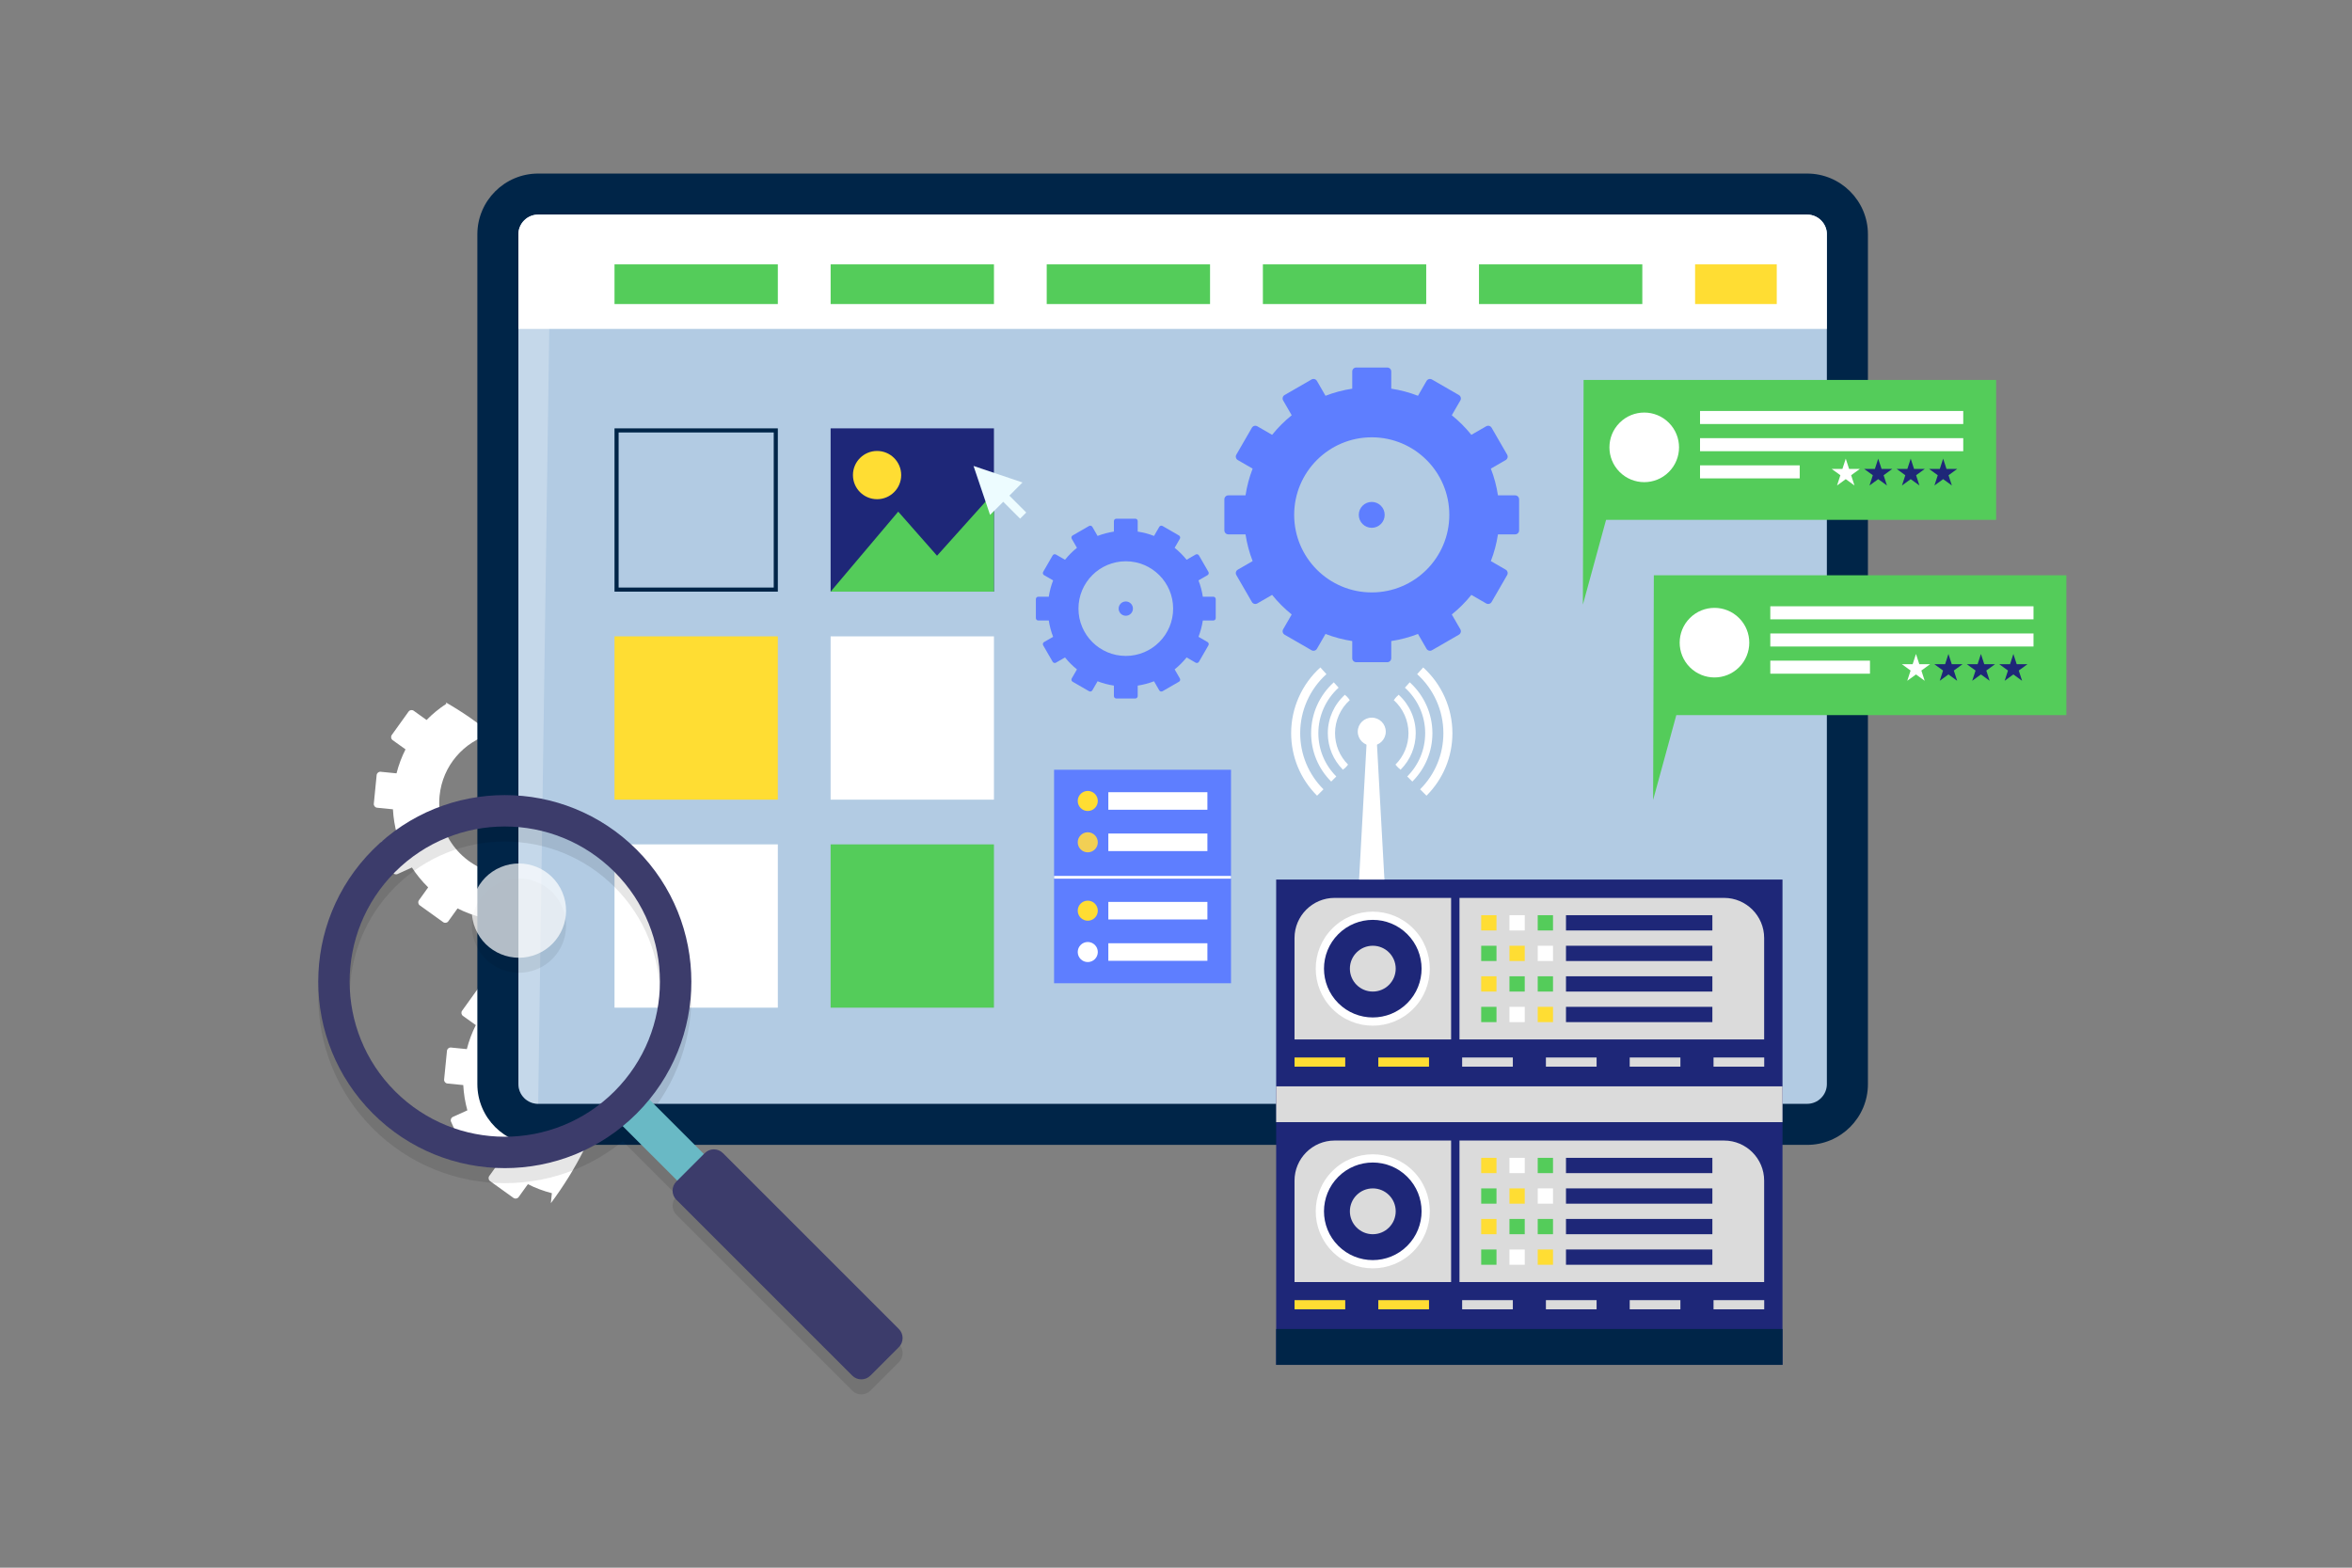 <svg width="420" height="280" viewBox="0 0 420 280" fill="none" xmlns="http://www.w3.org/2000/svg">
<rect x="0" y="0" width="420" height="280" fill="#808080" stroke="none"/>
<g clip-path="url(#clip0_18103_15273)">
<path d="M67.341 144.266L70.168 144.547C70.251 146.097 70.498 147.609 70.903 149.063L68.321 150.23C67.99 150.38 67.843 150.77 67.992 151.101L70.109 155.783C70.259 156.115 70.649 156.261 70.98 156.112L73.556 154.947C74.394 156.229 75.367 157.417 76.459 158.49L74.811 160.788C74.599 161.083 74.666 161.494 74.962 161.705L79.137 164.701C79.432 164.913 79.843 164.846 80.054 164.551L81.706 162.249C83.053 162.932 84.486 163.47 85.99 163.856L85.71 166.684C85.674 167.045 85.937 167.367 86.299 167.403L91.413 167.91C91.774 167.946 92.097 167.682 92.133 167.321L92.413 164.493C93.963 164.41 95.474 164.164 96.929 163.759L98.097 166.341C98.247 166.672 98.636 166.819 98.967 166.669L103.65 164.551C103.981 164.402 104.128 164.012 103.979 163.681L102.814 161.105C104.096 160.268 105.283 159.295 106.356 158.202L107.547 159.057C106.312 155.488 104.748 152.058 102.892 148.8C100.656 153.61 95.573 156.72 89.998 156.167C82.946 155.467 77.796 149.183 78.496 142.132C79.033 136.727 82.853 132.451 87.781 131.058C85.213 128.984 82.485 127.103 79.608 125.454L79.716 125.692C78.433 126.529 77.246 127.502 76.173 128.594L73.875 126.945C73.58 126.734 73.169 126.801 72.958 127.096L69.961 131.271C69.749 131.566 69.817 131.977 70.112 132.189L72.413 133.841C71.73 135.187 71.192 136.62 70.806 138.124L67.978 137.844C67.617 137.808 67.295 138.072 67.259 138.434L66.752 143.548C66.715 143.908 66.979 144.23 67.341 144.266Z" fill="white"/>
<path d="M91.047 145.528C92.224 145.645 93.272 144.785 93.388 143.609C93.505 142.432 92.646 141.383 91.469 141.267C90.293 141.15 89.244 142.009 89.128 143.186C89.011 144.362 89.87 145.411 91.047 145.528Z" fill="white"/>
<path d="M102.952 168.729L102.671 171.557C101.121 171.639 99.609 171.886 98.155 172.291L96.988 169.709C96.838 169.378 96.448 169.231 96.117 169.381L91.434 171.498C91.103 171.648 90.957 172.038 91.106 172.369L92.271 174.945C90.989 175.783 89.801 176.756 88.728 177.848L86.43 176.199C86.135 175.987 85.725 176.055 85.513 176.35L82.517 180.525C82.305 180.82 82.372 181.231 82.667 181.443L84.969 183.094C84.286 184.441 83.748 185.874 83.362 187.378L80.534 187.098C80.173 187.062 79.851 187.325 79.815 187.687L79.308 192.802C79.272 193.163 79.535 193.485 79.897 193.521L82.725 193.801C82.808 195.352 83.054 196.863 83.459 198.317L80.877 199.485C80.546 199.635 80.4 200.024 80.549 200.355L82.667 205.038C82.816 205.369 83.206 205.516 83.537 205.367L86.114 204.202C86.951 205.484 87.924 206.671 89.016 207.745L87.368 210.042C87.156 210.337 87.224 210.748 87.519 210.96L91.694 213.956C91.989 214.168 92.4 214.1 92.612 213.805L94.263 211.504C95.61 212.187 97.043 212.725 98.547 213.111L98.37 214.898C100.592 211.924 102.554 208.766 104.227 205.466C103.675 205.483 103.118 205.477 102.554 205.421C95.502 204.721 90.353 198.437 91.053 191.386C91.753 184.334 98.037 179.185 105.089 179.885C107.161 180.09 109.061 180.789 110.705 181.837C110.756 180.987 110.795 180.137 110.808 179.282C110.844 177.036 110.735 174.816 110.519 172.619C110.05 172.464 109.578 172.319 109.094 172.195L109.375 169.367C109.411 169.006 109.146 168.684 108.785 168.648L103.671 168.141C103.309 168.104 102.987 168.368 102.952 168.729Z" fill="white"/>
<path d="M101.69 192.441C101.573 193.617 102.433 194.666 103.609 194.782C104.786 194.899 105.835 194.04 105.951 192.863C106.068 191.687 105.209 190.638 104.032 190.522C102.856 190.405 101.807 191.264 101.69 192.441Z" fill="white"/>
<path d="M96.097 204.482C90.112 204.482 85.242 199.613 85.242 193.627V41.855C85.242 35.869 90.112 31 96.097 31H322.704C328.689 31 333.559 35.869 333.559 41.855V193.628C333.559 199.614 328.689 204.483 322.704 204.483L96.097 204.482Z" fill="#002548"/>
<path d="M322.702 203.016H96.095C90.91 203.016 86.707 198.813 86.707 193.628V41.855C86.707 36.67 90.91 32.466 96.095 32.466H322.702C327.887 32.466 332.091 36.67 332.091 41.855V193.628C332.09 198.813 327.887 203.016 322.702 203.016Z" fill="#002548"/>
<path d="M96.097 197.15C94.155 197.15 92.574 195.57 92.574 193.627V41.854C92.574 39.912 94.154 38.331 96.097 38.331H322.704C324.646 38.331 326.227 39.911 326.227 41.854V193.628C326.227 195.57 324.647 197.151 322.704 197.151L96.097 197.15Z" fill="#B2CBE3"/>
<path d="M326.226 58.744V41.854C326.226 39.912 324.646 38.331 322.703 38.331H96.097C94.155 38.331 92.574 39.911 92.574 41.854V58.744H326.226Z" fill="white"/>
<path opacity="0.25" d="M96.101 197.15C94.159 197.15 92.578 195.57 92.578 193.627V41.854C92.578 39.912 94.158 38.331 96.101 38.331H322.708C324.65 38.331 326.231 39.911 326.231 41.854L98.293 44.08L96.101 197.15Z" fill="white"/>
<path d="M318.302 157.095H227.887V200.434H318.302V157.095Z" fill="#1E2778"/>
<path d="M318.302 194.03H227.887V200.435H318.302V194.03Z" fill="#DBDBDB"/>
<path d="M259.126 160.369H238.326C234.377 160.369 231.164 163.581 231.164 167.53V185.648H259.126V160.369Z" fill="#DBDBDB"/>
<path d="M307.867 160.369H260.621V185.648H315.028V167.53C315.028 163.581 311.816 160.369 307.867 160.369Z" fill="#DBDBDB"/>
<path d="M267.228 163.461H264.5V166.189H267.228V163.461Z" fill="#FFDD33"/>
<path d="M267.228 168.917H264.5V171.645H267.228V168.917Z" fill="#54CC5A"/>
<path d="M267.228 174.373H264.5V177.101H267.228V174.373Z" fill="#FFDD33"/>
<path d="M267.228 179.829H264.5V182.558H267.228V179.829Z" fill="#54CC5A"/>
<path d="M272.275 163.461H269.547V166.189H272.275V163.461Z" fill="white"/>
<path d="M272.275 168.917H269.547V171.645H272.275V168.917Z" fill="#FFDD33"/>
<path d="M272.275 174.373H269.547V177.101H272.275V174.373Z" fill="#54CC5A"/>
<path d="M272.275 179.829H269.547V182.558H272.275V179.829Z" fill="white"/>
<path d="M277.322 163.461H274.594V166.189H277.322V163.461Z" fill="#54CC5A"/>
<path d="M277.322 168.917H274.594V171.645H277.322V168.917Z" fill="white"/>
<path d="M277.322 174.373H274.594V177.101H277.322V174.373Z" fill="#54CC5A"/>
<path d="M277.322 179.829H274.594V182.558H277.322V179.829Z" fill="#FFDD33"/>
<path d="M305.78 163.461H279.641V166.189H305.78V163.461Z" fill="#1E2778"/>
<path d="M305.78 168.917H279.641V171.645H305.78V168.917Z" fill="#1E2778"/>
<path d="M305.78 174.373H279.641V177.101H305.78V174.373Z" fill="#1E2778"/>
<path d="M305.78 179.829H279.641V182.558H305.78V179.829Z" fill="#1E2778"/>
<path d="M252.339 180.211C256.316 176.233 256.316 169.785 252.339 165.808C248.362 161.831 241.913 161.831 237.936 165.808C233.959 169.785 233.959 176.233 237.936 180.211C241.913 184.188 248.362 184.188 252.339 180.211Z" fill="white"/>
<path d="M251.302 179.171C254.706 175.768 254.706 170.25 251.302 166.847C247.899 163.444 242.382 163.444 238.978 166.847C235.575 170.25 235.575 175.768 238.978 179.171C242.382 182.575 247.899 182.575 251.302 179.171Z" fill="#1E2778"/>
<path d="M241.051 173.008C241.051 170.749 242.883 168.916 245.143 168.916C247.402 168.916 249.234 170.749 249.234 173.008C249.234 175.268 247.402 177.1 245.143 177.1C242.883 177.1 241.051 175.268 241.051 173.008Z" fill="#DBDBDB"/>
<path d="M240.219 188.876H231.168V190.513H240.219V188.876Z" fill="#FFDD33"/>
<path d="M255.18 188.876H246.129V190.513H255.18V188.876Z" fill="#FFDD33"/>
<path d="M270.149 188.876H261.098V190.513H270.149V188.876Z" fill="#DBDBDB"/>
<path d="M285.106 188.876H276.055V190.513H285.106V188.876Z" fill="#DBDBDB"/>
<path d="M300.071 188.876H291.02V190.513H300.071V188.876Z" fill="#DBDBDB"/>
<path d="M315.039 188.876H305.988V190.513H315.039V188.876Z" fill="#DBDBDB"/>
<path d="M318.302 200.435H227.887V243.775H318.302V200.435Z" fill="#1E2778"/>
<path d="M318.302 237.369H227.887V243.774H318.302V237.369Z" fill="#002548"/>
<path d="M259.126 203.708H238.326C234.377 203.708 231.164 206.921 231.164 210.869V228.987H259.126V203.708Z" fill="#DBDBDB"/>
<path d="M307.867 203.708H260.621V228.987H315.028V210.869C315.028 206.921 311.816 203.708 307.867 203.708Z" fill="#DBDBDB"/>
<path d="M267.228 206.799H264.5V209.528H267.228V206.799Z" fill="#FFDD33"/>
<path d="M267.228 212.256H264.5V214.984H267.228V212.256Z" fill="#54CC5A"/>
<path d="M267.228 217.711H264.5V220.439H267.228V217.711Z" fill="#FFDD33"/>
<path d="M267.228 223.168H264.5V225.896H267.228V223.168Z" fill="#54CC5A"/>
<path d="M272.275 206.799H269.547V209.528H272.275V206.799Z" fill="white"/>
<path d="M272.275 212.256H269.547V214.984H272.275V212.256Z" fill="#FFDD33"/>
<path d="M272.275 217.711H269.547V220.439H272.275V217.711Z" fill="#54CC5A"/>
<path d="M272.275 223.168H269.547V225.896H272.275V223.168Z" fill="white"/>
<path d="M277.322 206.799H274.594V209.528H277.322V206.799Z" fill="#54CC5A"/>
<path d="M277.322 212.256H274.594V214.984H277.322V212.256Z" fill="white"/>
<path d="M277.322 217.711H274.594V220.439H277.322V217.711Z" fill="#54CC5A"/>
<path d="M277.322 223.168H274.594V225.896H277.322V223.168Z" fill="#FFDD33"/>
<path d="M305.78 206.799H279.641V209.528H305.78V206.799Z" fill="#1E2778"/>
<path d="M305.78 212.255H279.641V214.984H305.78V212.255Z" fill="#1E2778"/>
<path d="M305.78 217.711H279.641V220.439H305.78V217.711Z" fill="#1E2778"/>
<path d="M305.78 223.167H279.641V225.896H305.78V223.167Z" fill="#1E2778"/>
<path d="M252.339 223.55C256.316 219.573 256.316 213.124 252.339 209.147C248.362 205.17 241.913 205.17 237.936 209.147C233.959 213.124 233.959 219.573 237.936 223.55C241.913 227.527 248.362 227.527 252.339 223.55Z" fill="white"/>
<path d="M251.302 222.511C254.706 219.107 254.706 213.59 251.302 210.186C247.899 206.783 242.382 206.783 238.978 210.186C235.575 213.59 235.575 219.107 238.978 222.511C242.382 225.914 247.899 225.914 251.302 222.511Z" fill="#1E2778"/>
<path d="M241.051 216.348C241.051 214.088 242.883 212.256 245.143 212.256C247.402 212.256 249.234 214.088 249.234 216.348C249.234 218.608 247.402 220.44 245.143 220.44C242.883 220.44 241.051 218.608 241.051 216.348Z" fill="#DBDBDB"/>
<path d="M240.219 232.215H231.168V233.852H240.219V232.215Z" fill="#FFDD33"/>
<path d="M255.18 232.215H246.129V233.852H255.18V232.215Z" fill="#FFDD33"/>
<path d="M270.149 232.215H261.098V233.852H270.149V232.215Z" fill="#DBDBDB"/>
<path d="M285.106 232.215H276.055V233.852H285.106V232.215Z" fill="#DBDBDB"/>
<path d="M300.071 232.215H291.02V233.852H300.071V232.215Z" fill="#DBDBDB"/>
<path d="M315.039 232.215H305.988V233.852H315.039V232.215Z" fill="#DBDBDB"/>
<path d="M235.19 142.117C232.206 139.132 230.562 135.163 230.562 130.941C230.562 126.479 232.464 122.204 235.779 119.21L236.86 120.407C233.884 123.095 232.176 126.935 232.176 130.941C232.176 134.731 233.652 138.294 236.333 140.974L235.19 142.117Z" fill="white"/>
<path d="M240.056 137.255C238.37 135.569 237.441 133.327 237.441 130.942C237.441 128.429 238.518 126.016 240.395 124.322L240.827 124.801C239.086 126.373 238.087 128.612 238.087 130.942C238.087 133.155 238.949 135.234 240.513 136.799L240.056 137.255Z" fill="white"/>
<path d="M237.713 139.594C235.402 137.283 234.129 134.21 234.129 130.941C234.129 127.497 235.604 124.19 238.176 121.867L239.041 122.824C236.74 124.903 235.42 127.861 235.42 130.941C235.42 133.865 236.559 136.615 238.626 138.682L237.713 139.594Z" fill="white"/>
<path d="M239.819 137.483C238.072 135.736 237.109 133.413 237.109 130.942C237.109 128.338 238.225 125.837 240.169 124.082L241.034 125.04C239.36 126.551 238.4 128.702 238.4 130.942C238.4 133.068 239.228 135.067 240.731 136.57L239.819 137.483Z" fill="white"/>
<path d="M254.731 142.117L253.59 140.976C256.27 138.296 257.747 134.733 257.747 130.943C257.747 126.937 256.039 123.097 253.062 120.409L254.144 119.212C257.459 122.205 259.36 126.481 259.36 130.943C259.36 135.164 257.716 139.132 254.731 142.117Z" fill="white"/>
<path d="M249.868 137.255L249.411 136.799C250.976 135.235 251.838 133.155 251.838 130.943C251.838 128.612 250.839 126.374 249.098 124.801L249.53 124.322C251.407 126.017 252.483 128.43 252.483 130.943C252.483 133.327 251.555 135.569 249.868 137.255Z" fill="white"/>
<path d="M252.203 139.595L251.291 138.682C253.358 136.614 254.497 133.866 254.497 130.941C254.497 127.861 253.176 124.903 250.875 122.824L251.74 121.866C254.313 124.188 255.788 127.496 255.788 130.941C255.788 134.211 254.515 137.284 252.203 139.595Z" fill="white"/>
<path d="M250.098 137.484L249.185 136.571C250.688 135.067 251.516 133.069 251.516 130.942C251.516 128.703 250.557 126.552 248.883 125.04L249.748 124.082C251.692 125.838 252.807 128.338 252.807 130.942C252.808 133.414 251.845 135.737 250.098 137.484Z" fill="white"/>
<path d="M244.958 133.179C246.339 133.179 247.459 132.059 247.459 130.678C247.459 129.297 246.339 128.177 244.958 128.177C243.577 128.177 242.457 129.297 242.457 130.678C242.457 132.059 243.577 133.179 244.958 133.179Z" fill="white"/>
<path d="M247.219 157.095H242.691L244.149 130.678H245.762L247.219 157.095Z" fill="white"/>
<path d="M138.899 47.217H109.734V54.305H138.899V47.217Z" fill="#54CC5A"/>
<path d="M177.493 47.217H148.328V54.305H177.493V47.217Z" fill="#54CC5A"/>
<path d="M216.079 47.217H186.914V54.305H216.079V47.217Z" fill="#54CC5A"/>
<path d="M254.681 47.217H225.516V54.305H254.681V47.217Z" fill="#54CC5A"/>
<path d="M293.27 47.217H264.105V54.305H293.27V47.217Z" fill="#54CC5A"/>
<path d="M317.277 47.217H302.695V54.305H317.277V47.217Z" fill="#FFDD33"/>
<path d="M356.451 92.844H286.799L282.656 107.993L282.785 67.863H356.451V92.844Z" fill="#54CC5A"/>
<path d="M350.58 73.402H303.578V75.733H350.58V73.402Z" fill="white"/>
<path d="M350.58 78.258H303.578V80.589H350.58V78.258Z" fill="white"/>
<path d="M321.377 83.114H303.578V85.444H321.377V83.114Z" fill="white"/>
<path d="M298.008 84.296C300.435 81.868 300.435 77.933 298.008 75.506C295.581 73.079 291.646 73.079 289.219 75.506C286.792 77.933 286.792 81.868 289.219 84.296C291.646 86.723 295.581 86.723 298.008 84.296Z" fill="white"/>
<path d="M329.6 81.919L330.195 83.749H332.119L330.562 84.879L331.157 86.709L329.6 85.578L328.044 86.709L328.639 84.879L327.082 83.749H329.006L329.6 81.919Z" fill="white"/>
<path d="M335.397 81.919L335.992 83.749H337.916L336.359 84.879L336.954 86.709L335.397 85.578L333.841 86.709L334.435 84.879L332.879 83.749H334.803L335.397 81.919Z" fill="#1E2778"/>
<path d="M341.198 81.919L341.793 83.749H343.717L342.16 84.879L342.755 86.709L341.198 85.578L339.642 86.709L340.236 84.879L338.68 83.749H340.604L341.198 81.919Z" fill="#1E2778"/>
<path d="M346.991 81.919L347.586 83.749H349.51L347.953 84.879L348.548 86.709L346.991 85.578L345.435 86.709L346.029 84.879L344.473 83.749H346.397L346.991 81.919Z" fill="#1E2778"/>
<path d="M368.994 127.726H299.342L295.199 142.875L295.328 102.746H368.994V127.726Z" fill="#54CC5A"/>
<path d="M363.127 108.286H316.125V110.617H363.127V108.286Z" fill="white"/>
<path d="M363.127 113.142H316.125V115.472H363.127V113.142Z" fill="white"/>
<path d="M333.924 117.997H316.125V120.327H333.924V117.997Z" fill="white"/>
<path d="M310.551 119.178C312.978 116.751 312.978 112.816 310.551 110.389C308.124 107.961 304.189 107.961 301.762 110.389C299.335 112.816 299.335 116.751 301.762 119.178C304.189 121.605 308.124 121.605 310.551 119.178Z" fill="white"/>
<path d="M342.14 116.801L342.734 118.631H344.658L343.101 119.763L343.696 121.593L342.14 120.461L340.583 121.593L341.178 119.763L339.621 118.631H341.545L342.14 116.801Z" fill="white"/>
<path d="M347.936 116.801L348.531 118.631H350.455L348.898 119.763L349.493 121.593L347.936 120.461L346.38 121.593L346.974 119.763L345.418 118.631H347.342L347.936 116.801Z" fill="#1E2778"/>
<path d="M353.737 116.801L354.332 118.631H356.256L354.699 119.763L355.294 121.593L353.737 120.461L352.181 121.593L352.775 119.763L351.219 118.631H353.143L353.737 116.801Z" fill="#1E2778"/>
<path d="M359.53 116.801L360.125 118.631H362.049L360.492 119.763L361.087 121.593L359.53 120.461L357.974 121.593L358.568 119.763L357.012 118.631H358.936L359.53 116.801Z" fill="#1E2778"/>
<path d="M248.438 117.565V114.497C250.095 114.243 251.692 113.818 253.211 113.227L254.74 115.876C254.936 116.216 255.37 116.332 255.71 116.136L260.515 113.362C260.854 113.166 260.971 112.731 260.775 112.392L259.249 109.748C260.537 108.711 261.708 107.54 262.745 106.251L265.389 107.778C265.728 107.974 266.162 107.858 266.359 107.518L269.133 102.714C269.329 102.374 269.213 101.94 268.873 101.744L266.224 100.214C266.814 98.695 267.24 97.098 267.494 95.441H270.562C270.954 95.441 271.271 95.124 271.271 94.732V89.184C271.271 88.792 270.954 88.474 270.562 88.474H267.494C267.24 86.817 266.814 85.22 266.224 83.701L268.873 82.172C269.213 81.976 269.329 81.541 269.133 81.202L266.359 76.397C266.163 76.058 265.728 75.941 265.389 76.138L262.745 77.664C261.708 76.376 260.537 75.204 259.249 74.168L260.775 71.524C260.971 71.184 260.855 70.75 260.515 70.554L255.71 67.78C255.371 67.585 254.937 67.7 254.74 68.04L253.211 70.689C251.692 70.099 250.095 69.673 248.438 69.419V66.351C248.438 65.959 248.121 65.642 247.728 65.642H242.18C241.788 65.642 241.471 65.96 241.471 66.351V69.419C239.814 69.673 238.217 70.099 236.698 70.689L235.168 68.04C234.973 67.7 234.538 67.584 234.198 67.78L229.394 70.554C229.054 70.75 228.938 71.184 229.134 71.524L230.661 74.168C229.373 75.204 228.201 76.376 227.164 77.664L224.52 76.138C224.181 75.942 223.747 76.058 223.55 76.397L220.776 81.202C220.58 81.541 220.696 81.975 221.036 82.172L223.685 83.701C223.094 85.22 222.668 86.818 222.414 88.474H219.346C218.954 88.474 218.637 88.792 218.637 89.184V94.732C218.637 95.124 218.955 95.441 219.346 95.441H222.414C222.668 97.098 223.094 98.695 223.685 100.214L221.036 101.744C220.696 101.94 220.58 102.374 220.776 102.714L223.55 107.518C223.746 107.858 224.18 107.974 224.52 107.778L227.164 106.251C228.201 107.54 229.373 108.711 230.661 109.748L229.134 112.392C228.939 112.731 229.054 113.165 229.394 113.362L234.198 116.136C234.538 116.332 234.972 116.216 235.168 115.876L236.698 113.227C238.217 113.818 239.814 114.244 241.471 114.497V117.565C241.471 117.957 241.789 118.275 242.18 118.275H247.728C248.12 118.275 248.438 117.957 248.438 117.565ZM231.102 91.958C231.102 84.308 237.304 78.106 244.954 78.106C252.604 78.106 258.806 84.308 258.806 91.958C258.806 99.608 252.604 105.81 244.954 105.81C237.303 105.81 231.102 99.609 231.102 91.958Z" fill="#5E7EFF"/>
<path d="M244.952 89.647C246.228 89.647 247.263 90.683 247.263 91.959C247.263 93.236 246.228 94.27 244.952 94.27C243.675 94.27 242.641 93.236 242.641 91.959C242.64 90.682 243.675 89.647 244.952 89.647Z" fill="#5E7EFF"/>
<path d="M203.162 124.326V122.455C204.173 122.299 205.148 122.04 206.075 121.68L207.008 123.296C207.128 123.504 207.393 123.574 207.6 123.455L210.532 121.762C210.74 121.642 210.81 121.377 210.69 121.17L209.759 119.557C210.545 118.924 211.26 118.21 211.893 117.424L213.506 118.355C213.713 118.474 213.978 118.403 214.097 118.196L215.79 115.264C215.91 115.057 215.839 114.792 215.632 114.673L214.015 113.739C214.375 112.813 214.636 111.838 214.79 110.827H216.662C216.901 110.827 217.095 110.633 217.095 110.393V107.007C217.095 106.768 216.902 106.574 216.662 106.574H214.79C214.635 105.563 214.375 104.589 214.015 103.661L215.632 102.728C215.839 102.608 215.91 102.343 215.79 102.136L214.097 99.204C213.978 98.997 213.713 98.926 213.506 99.046L211.893 99.977C211.26 99.191 210.545 98.476 209.759 97.844L210.69 96.231C210.81 96.023 210.739 95.758 210.532 95.639L207.6 93.946C207.393 93.826 207.128 93.897 207.008 94.104L206.075 95.721C205.148 95.361 204.173 95.101 203.162 94.946V93.074C203.162 92.835 202.969 92.641 202.729 92.641H199.343C199.104 92.641 198.91 92.834 198.91 93.074V94.946C197.899 95.101 196.924 95.361 195.997 95.721L195.064 94.104C194.944 93.897 194.679 93.826 194.472 93.946L191.54 95.639C191.332 95.758 191.262 96.024 191.382 96.231L192.313 97.844C191.527 98.476 190.812 99.191 190.179 99.977L188.566 99.046C188.359 98.926 188.094 98.998 187.975 99.204L186.282 102.136C186.162 102.344 186.233 102.608 186.44 102.728L188.057 103.661C187.697 104.588 187.437 105.563 187.282 106.574H185.41C185.171 106.574 184.977 106.768 184.977 107.007V110.393C184.977 110.632 185.171 110.827 185.41 110.827H187.282C187.437 111.838 187.697 112.812 188.057 113.739L186.44 114.673C186.232 114.792 186.162 115.058 186.282 115.264L187.975 118.196C188.094 118.403 188.359 118.474 188.566 118.355L190.179 117.424C190.812 118.21 191.527 118.924 192.313 119.557L191.382 121.17C191.262 121.378 191.333 121.642 191.54 121.762L194.472 123.455C194.679 123.574 194.944 123.503 195.064 123.296L195.997 121.68C196.924 122.04 197.899 122.3 198.91 122.455V124.326C198.91 124.565 199.104 124.76 199.343 124.76H202.729C202.968 124.76 203.162 124.565 203.162 124.326ZM192.583 108.7C192.583 104.032 196.368 100.248 201.036 100.248C205.704 100.248 209.489 104.032 209.489 108.7C209.489 113.368 205.704 117.153 201.036 117.153C196.368 117.153 192.583 113.368 192.583 108.7Z" fill="#5E7EFF"/>
<path d="M202.311 108.7C202.311 109.405 201.739 109.977 201.034 109.977C200.33 109.977 199.758 109.405 199.758 108.7C199.758 107.995 200.33 107.424 201.034 107.424C201.739 107.424 202.311 107.995 202.311 108.7Z" fill="#5E7EFF"/>
<path d="M219.824 137.483H188.227V175.614H219.824V137.483Z" fill="#5E7EFF"/>
<path d="M194.245 144.851C195.235 144.851 196.037 144.049 196.037 143.059C196.037 142.069 195.235 141.267 194.245 141.267C193.255 141.267 192.453 142.069 192.453 143.059C192.453 144.049 193.255 144.851 194.245 144.851Z" fill="#FFDD33"/>
<path d="M215.608 141.492H197.918V144.627H215.608V141.492Z" fill="white"/>
<path d="M194.245 152.234C195.235 152.234 196.037 151.432 196.037 150.442C196.037 149.452 195.235 148.65 194.245 148.65C193.255 148.65 192.453 149.452 192.453 150.442C192.453 151.432 193.255 152.234 194.245 152.234Z" fill="#F2CF54"/>
<path d="M215.608 148.875H197.918V152.01H215.608V148.875Z" fill="white"/>
<path d="M194.245 164.448C195.235 164.448 196.037 163.645 196.037 162.656C196.037 161.666 195.235 160.864 194.245 160.864C193.255 160.864 192.453 161.666 192.453 162.656C192.453 163.645 193.255 164.448 194.245 164.448Z" fill="#FFDD33"/>
<path d="M215.608 161.088H197.918V164.223H215.608V161.088Z" fill="white"/>
<path d="M194.245 171.831C195.235 171.831 196.037 171.029 196.037 170.039C196.037 169.05 195.235 168.247 194.245 168.247C193.255 168.247 192.453 169.05 192.453 170.039C192.453 171.029 193.255 171.831 194.245 171.831Z" fill="white"/>
<path d="M215.608 168.472H197.918V171.607H215.608V168.472Z" fill="white"/>
<path d="M188.227 156.691H219.824" stroke="white" stroke-width="0.489" stroke-miterlimit="10"/>
<path d="M177.489 76.508H148.324V105.673H177.489V76.508Z" fill="#1E2778"/>
<path d="M177.489 105.673H148.324L160.397 91.382L167.328 99.256L177.489 87.928V105.673Z" fill="#54CC5A"/>
<path d="M156.62 89.16C158.999 89.16 160.927 87.232 160.927 84.853C160.927 82.474 158.999 80.545 156.62 80.545C154.241 80.545 152.312 82.474 152.312 84.853C152.312 87.232 154.241 89.16 156.62 89.16Z" fill="#FFDD33"/>
<path d="M177.489 113.659H148.324V142.824H177.489V113.659Z" fill="white"/>
<path d="M177.489 150.812H148.324V179.977H177.489V150.812Z" fill="#54CC5A"/>
<path d="M138.166 77.241V104.94H110.468V77.241H138.166ZM138.899 76.508H109.734V105.673H138.899V76.508Z" fill="#002548"/>
<path d="M138.899 113.659H109.734V142.824H138.899V113.659Z" fill="#FFDD33"/>
<path d="M138.899 150.811H109.734V179.976H138.899V150.811Z" fill="white"/>
<path d="M173.844 83.221L176.798 91.969L179.147 89.621L182.161 92.635L183.258 91.538L180.243 88.524L182.591 86.175L173.844 83.221Z" fill="#EDFCFF"/>
<g opacity="0.1">
<path d="M114.755 197.863L110 202.618L120.995 213.613L125.75 208.858L114.755 197.863Z" fill="black"/>
<path d="M160.513 243.302L155.441 248.374C154.542 249.273 153.085 249.273 152.186 248.374L120.783 216.971C119.885 216.072 119.885 214.615 120.783 213.716L125.856 208.644C126.755 207.745 128.211 207.745 129.11 208.644L160.513 240.047C161.412 240.946 161.412 242.403 160.513 243.302Z" fill="black"/>
<path d="M66.593 154.452C53.584 167.462 53.584 188.556 66.593 201.565C79.603 214.575 100.696 214.575 113.706 201.565C126.716 188.556 126.716 167.462 113.706 154.452C100.696 141.443 79.603 141.443 66.593 154.452ZM109.741 197.6C98.921 208.42 81.379 208.42 70.559 197.6C59.739 186.78 59.739 169.238 70.559 158.418C81.379 147.598 98.921 147.598 109.741 158.418C120.56 169.238 120.56 186.78 109.741 197.6Z" fill="black"/>
<path opacity="0.7" d="M95.931 173.089C100.217 171.291 102.234 166.358 100.435 162.071C98.637 157.785 93.704 155.768 89.418 157.567C85.131 159.365 83.114 164.298 84.913 168.584C86.711 172.871 91.644 174.888 95.931 173.089Z" fill="black"/>
</g>
<path d="M114.751 195.178L109.996 199.933L120.992 210.928L125.746 206.173L114.751 195.178Z" fill="#69B9C5"/>
<path d="M160.505 240.615L155.433 245.688C154.534 246.586 153.077 246.586 152.179 245.688L120.776 214.285C119.877 213.386 119.877 211.929 120.776 211.031L125.848 205.958C126.747 205.059 128.204 205.059 129.102 205.958L160.505 237.361C161.404 238.26 161.404 239.717 160.505 240.615Z" fill="#3C3C6B"/>
<path d="M66.585 151.766C53.576 164.776 53.576 185.87 66.585 198.879C79.595 211.889 100.689 211.889 113.698 198.879C126.708 185.87 126.708 164.776 113.698 151.766C100.688 138.756 79.595 138.756 66.585 151.766ZM109.733 194.914C98.913 205.734 81.371 205.734 70.551 194.914C59.731 184.094 59.731 166.552 70.551 155.732C81.371 144.912 98.913 144.912 109.733 155.732C120.552 166.551 120.552 184.094 109.733 194.914Z" fill="#3C3C6B"/>
<path opacity="0.7" d="M95.923 170.404C100.209 168.605 102.226 163.672 100.428 159.386C98.629 155.099 93.696 153.083 89.41 154.881C85.123 156.68 83.106 161.613 84.905 165.899C86.704 170.185 91.636 172.202 95.923 170.404Z" fill="white"/>
</g>
<defs>
<clipPath id="clip0_18103_15273">
<rect width="420" height="280" fill="white"/>
</clipPath>
</defs>
</svg>
